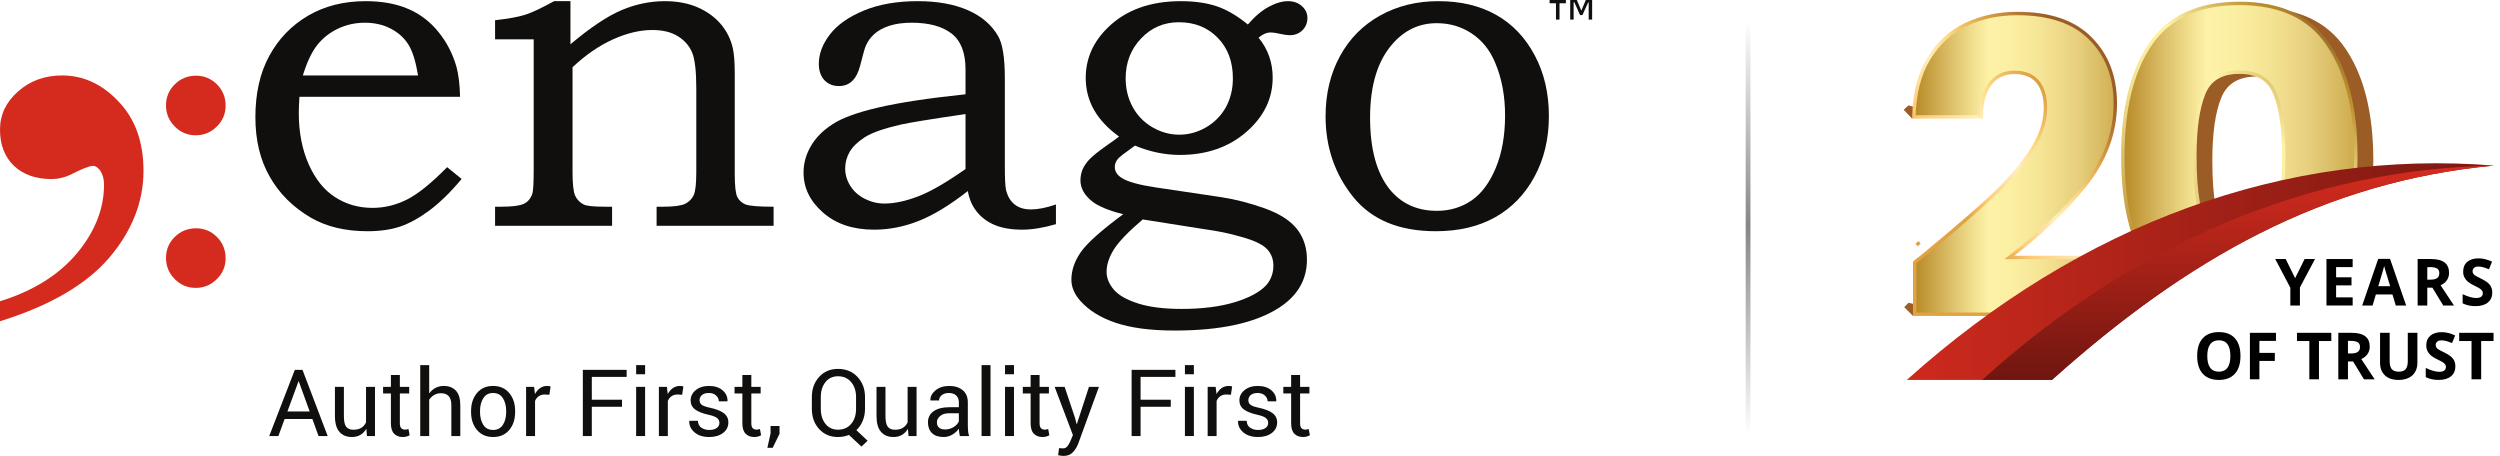<svg width="329" height="60" viewBox="0 0 329 60" fill="none" xmlns="http://www.w3.org/2000/svg">
<g clip-path="url(#clip0_195_1119)">
<path d="M55.017 9.928C54.711 8.092 54.293 6.734 53.742 5.857C53.191 4.98 52.415 4.286 51.415 3.765C50.405 3.245 49.272 2.99 48.017 2.99C46.762 2.99 45.589 3.245 44.487 3.765C43.395 4.286 42.486 5 41.752 5.918C41.028 6.837 40.395 8.174 39.854 9.928H55.017ZM58.844 22L60.752 23.551C59.303 25.286 57.885 26.663 56.527 27.684C55.16 28.694 53.864 29.409 52.65 29.817C51.436 30.225 50.007 30.429 48.374 30.429C45.446 30.429 42.956 29.837 40.905 28.643C38.548 27.266 36.752 25.47 35.497 23.255C34.231 21.041 33.609 18.439 33.609 15.429C33.609 12.276 34.221 9.581 35.436 7.357C36.65 5.122 38.344 3.357 40.527 2.071C42.711 0.796 45.242 0.153 48.109 0.153C50.242 0.153 52.089 0.479 53.67 1.153C55.242 1.816 56.578 2.826 57.67 4.174C58.773 5.51 59.568 7.051 60.069 8.786C60.344 9.806 60.507 11.123 60.548 12.735H39.405C39.344 13.714 39.323 14.439 39.323 14.918C39.323 17.429 39.762 19.664 40.629 21.633C41.507 23.592 42.67 25.041 44.119 25.959C45.558 26.888 47.201 27.357 49.038 27.357C50.589 27.357 52.089 26.99 53.548 26.266C55.007 25.531 56.762 24.113 58.844 22Z" fill="#100F0D"/>
<path d="M65.152 5.174V2.663C66.928 2.459 68.244 2.225 69.122 1.939C69.999 1.663 71.264 1.061 72.918 0.153H75.071V5.827C77.704 3.612 79.948 2.112 81.816 1.326C83.683 0.541 85.571 0.153 87.479 0.153C89.112 0.153 90.561 0.418 91.816 0.969C93.071 1.52 94.091 2.265 94.877 3.194C95.663 4.133 96.194 5.204 96.449 6.398C96.612 7.133 96.694 8.245 96.694 9.745V22.898C96.694 24.47 96.806 25.48 97.03 25.929C97.265 26.378 97.622 26.704 98.122 26.908C98.622 27.102 99.847 27.204 101.806 27.204V29.715H86.408V27.204H87.245C88.673 27.204 89.653 27.072 90.173 26.817C90.693 26.551 91.061 26.174 91.295 25.674C91.52 25.184 91.632 24.164 91.632 22.633V11.633C91.632 9.357 91.449 7.786 91.081 6.908C90.714 6.031 90.091 5.316 89.204 4.765C88.316 4.214 87.193 3.949 85.836 3.949C84.224 3.949 82.5 4.357 80.663 5.184C78.836 6.01 77.061 7.234 75.346 8.847V22.633C75.346 24.184 75.459 25.224 75.683 25.735C75.918 26.255 76.295 26.643 76.805 26.908C77.163 27.102 78.122 27.204 79.683 27.204H80.55V29.715H65.152V27.204H65.897C67.377 27.204 68.377 27.082 68.918 26.827C69.458 26.582 69.836 26.133 70.05 25.5C70.173 25.184 70.234 24.082 70.234 22.214V5.174H65.152Z" fill="#100F0D"/>
<path d="M127.063 15.01C122.44 15.684 119.583 16.153 118.481 16.409C116.317 16.908 114.757 17.459 113.818 18.051C112.889 18.653 112.216 19.296 111.818 19.98C111.42 20.674 111.226 21.408 111.226 22.184C111.226 22.96 111.441 23.714 111.89 24.439C112.339 25.163 112.971 25.735 113.787 26.153C114.615 26.572 115.481 26.786 116.389 26.786C117.685 26.786 119.156 26.48 120.788 25.857C122.42 25.245 124.512 24.031 127.063 22.245V15.01ZM127.063 12.408V9.143C127.063 6.939 126.451 5.357 125.217 4.408C123.981 3.459 122.237 2.99 119.982 2.99C118.869 2.99 117.89 3.122 117.053 3.388C116.216 3.663 115.543 4.031 115.033 4.5C114.522 4.969 114.155 5.5 113.91 6.102C113.807 6.316 113.574 7.163 113.196 8.643C112.736 10.429 111.808 11.326 110.41 11.326C109.614 11.326 108.971 11.061 108.481 10.541C108.002 10.01 107.757 9.296 107.757 8.398C107.757 7.081 108.246 5.796 109.216 4.531C110.196 3.265 111.686 2.214 113.686 1.388C115.686 0.561 118.053 0.153 120.788 0.153C123.338 0.153 125.522 0.541 127.339 1.326C129.145 2.112 130.482 3.245 131.338 4.724C131.941 5.735 132.237 7.592 132.237 10.286V21.796C132.237 23.429 132.288 24.49 132.39 24.99C132.604 25.847 132.992 26.49 133.543 26.919C134.084 27.347 134.798 27.561 135.676 27.561C136.594 27.561 137.686 27.347 138.962 26.908V29.5C137.308 29.98 135.829 30.225 134.513 30.225C133.094 30.225 131.9 30.02 130.941 29.623C129.971 29.225 129.176 28.643 128.563 27.878C127.941 27.113 127.542 26.194 127.369 25.143C124.972 27.011 122.808 28.327 120.879 29.082C118.941 29.847 116.992 30.225 115.023 30.225C112.267 30.225 110.032 29.48 108.318 27.98C106.604 26.49 105.747 24.735 105.747 22.714C105.747 21.5 106.063 20.347 106.696 19.255C107.318 18.153 108.277 17.184 109.563 16.347C110.849 15.51 112.869 14.775 115.614 14.143C118.369 13.5 122.185 12.919 127.063 12.408Z" fill="#100F0D"/>
<path d="M150.382 28.878C148.473 30.51 147.198 31.837 146.566 32.857C145.943 33.868 145.626 34.847 145.626 35.786C145.626 36.582 145.943 37.358 146.566 38.102C147.198 38.847 148.27 39.459 149.779 39.939C151.3 40.419 153.199 40.654 155.494 40.654C158.209 40.654 160.534 40.358 162.473 39.776C164.412 39.184 165.811 38.429 166.647 37.521C167.26 36.796 167.577 35.949 167.577 34.98C167.577 34.143 167.32 33.429 166.81 32.857C166.3 32.276 165.341 31.776 163.944 31.347C162.535 30.919 161.229 30.602 160.004 30.398L150.382 28.878ZM155.137 2.928C153.177 2.928 151.525 3.632 150.177 5.051C148.82 6.469 148.137 8.224 148.137 10.316C148.137 11.704 148.453 12.969 149.066 14.092C149.688 15.225 150.555 16.112 151.668 16.755C152.779 17.398 153.963 17.725 155.198 17.725C156.433 17.725 157.616 17.398 158.739 16.745C159.861 16.082 160.729 15.194 161.341 14.082C161.943 12.959 162.248 11.704 162.248 10.316C162.248 8.123 161.585 6.337 160.259 4.98C158.933 3.612 157.228 2.928 155.137 2.928ZM164.219 3.224C165.117 2.173 166.034 1.398 166.964 0.898C167.882 0.398 168.739 0.153 169.514 0.153C170.229 0.153 170.831 0.367 171.321 0.796C171.811 1.225 172.055 1.745 172.055 2.357C172.055 3 171.841 3.541 171.402 3.979C170.963 4.408 170.402 4.633 169.729 4.633C169.442 4.633 169.066 4.582 168.586 4.48C168.035 4.347 167.565 4.275 167.177 4.275C166.687 4.275 166.168 4.5 165.627 4.959C166.862 6.459 167.484 8.214 167.484 10.224C167.484 12.969 166.331 15.357 164.014 17.367C161.698 19.378 158.78 20.388 155.259 20.388C153.3 20.388 151.341 19.98 149.361 19.163C148.045 20.102 147.3 20.674 147.127 20.898C146.841 21.235 146.708 21.592 146.708 21.97C146.708 22.551 147.004 23.031 147.606 23.408C148.361 23.908 149.851 24.327 152.086 24.663L160.729 25.949C162.637 26.245 164.565 26.745 166.494 27.439C168.433 28.143 169.831 29.051 170.698 30.163C171.566 31.276 171.994 32.612 171.994 34.174C171.994 36.796 170.78 38.898 168.351 40.48C165.26 42.49 160.677 43.5 154.596 43.5C151.413 43.5 148.82 43.154 146.821 42.48C144.831 41.806 143.29 40.847 142.187 39.612C141.392 38.715 140.994 37.786 140.994 36.827C140.994 35.592 141.402 34.388 142.208 33.215C143.015 32.041 144.882 30.357 147.81 28.194C145.923 27.714 144.565 27.153 143.749 26.52C142.708 25.694 142.187 24.776 142.187 23.735C142.187 23.214 142.29 22.735 142.473 22.286C142.667 21.837 142.973 21.388 143.401 20.939C143.831 20.49 144.616 19.868 145.748 19.072C146.463 18.571 146.974 18.204 147.269 17.969C145.82 16.928 144.718 15.765 143.984 14.479C143.249 13.194 142.882 11.786 142.882 10.255C142.882 7.724 143.851 5.51 145.81 3.612C148.178 1.306 151.381 0.153 155.402 0.153C157.198 0.153 158.759 0.378 160.096 0.816C161.432 1.265 162.811 2.071 164.219 3.224Z" fill="#100F0D"/>
<path d="M189.068 3.051C186.792 3.051 184.874 3.949 183.292 5.735C181.302 7.969 180.303 11.214 180.303 15.48C180.303 19.592 181.15 22.715 182.843 24.868C184.385 26.786 186.466 27.745 189.099 27.745C190.793 27.745 192.302 27.297 193.629 26.398C194.955 25.5 196.017 24.072 196.844 22.102C197.659 20.143 198.068 17.837 198.068 15.184C198.068 12.592 197.629 10.275 196.751 8.225C196.068 6.582 195.048 5.316 193.68 4.408C192.323 3.5 190.781 3.051 189.068 3.051ZM189.302 0.153C192.232 0.153 194.772 0.755 196.915 1.97C199.058 3.184 200.742 4.959 201.976 7.296C203.221 9.623 203.834 12.286 203.834 15.276C203.834 18.265 203.201 20.929 201.936 23.255C200.67 25.592 198.946 27.367 196.761 28.592C194.579 29.817 191.977 30.429 188.946 30.429C184.119 30.429 180.507 28.929 178.079 25.919C175.66 22.909 174.446 19.368 174.446 15.306C174.446 12.337 175.079 9.704 176.333 7.398C177.588 5.092 179.343 3.316 181.609 2.051C183.875 0.786 186.434 0.153 189.302 0.153Z" fill="#100F0D"/>
<path d="M25.771 9.958C26.865 9.958 27.796 10.343 28.555 11.11C29.314 11.869 29.69 12.808 29.69 13.902C29.69 14.971 29.306 15.893 28.531 16.653C27.755 17.42 26.833 17.804 25.771 17.804C24.686 17.804 23.755 17.42 22.996 16.644C22.229 15.869 21.845 14.939 21.845 13.861C21.845 12.792 22.22 11.877 22.979 11.118C23.739 10.359 24.669 9.975 25.771 9.958ZM25.771 30.041C26.865 30.041 27.796 30.425 28.555 31.192C29.314 31.951 29.69 32.89 29.69 33.984C29.69 35.053 29.306 35.975 28.531 36.735C27.755 37.502 26.833 37.886 25.771 37.886C24.686 37.886 23.755 37.502 22.996 36.727C22.229 35.951 21.845 35.02 21.845 33.943C21.845 32.873 22.22 31.959 22.979 31.2C23.739 30.441 24.669 30.057 25.771 30.041Z" fill="#D52B1E"/>
<path d="M0 42.276V39.644C4.348 38.297 7.722 36.194 10.123 33.337C12.502 30.48 13.692 27.46 13.692 24.276C13.692 23.521 13.498 22.888 13.13 22.358C12.827 22.011 12.524 21.827 12.243 21.827C11.767 21.827 10.75 22.235 9.193 23.031C8.436 23.378 7.636 23.562 6.792 23.562C4.716 23.562 3.072 22.99 1.839 21.827C0.627 20.664 0 19.072 0 17.052C0 15.092 0.8 13.419 2.379 12.031C3.958 10.623 5.905 9.929 8.176 9.929C10.967 9.929 13.454 11.072 15.617 13.378C17.802 15.664 18.884 18.704 18.884 22.48C18.884 26.582 17.37 30.398 14.363 33.929C11.334 37.46 6.554 40.236 0 42.276Z" fill="#D52B1E"/>
<path d="M206.072 0.429H205.232V2.58H204.766V0.429H203.926V-0.001H206.072V0.429ZM209.525 2.58H209.071V0.323H208.997L208.249 1.983H207.936L207.182 0.296H207.089V2.58H206.639V-0.001H207.512L208.102 1.4L208.693 -0.001H209.525V2.58Z" fill="#100F0D"/>
<path d="M37.822 54.153H40.755L39.318 50.186H39.282L37.822 54.153ZM41.108 55.141H37.457L36.632 57.385H35.429L38.798 48.672H39.809L43.124 57.385H41.922L41.108 55.141Z" fill="#100F0D"/>
<path d="M48.212 56.427C48.008 56.775 47.747 57.042 47.428 57.229C47.109 57.417 46.74 57.511 46.321 57.511C45.615 57.511 45.064 57.285 44.669 56.834C44.274 56.384 44.077 55.681 44.077 54.728V50.91H45.256V54.74C45.256 55.43 45.357 55.905 45.561 56.164C45.764 56.423 46.081 56.553 46.512 56.553C46.931 56.553 47.277 56.468 47.55 56.299C47.824 56.129 48.03 55.889 48.17 55.578V50.91H49.349V57.385H48.29L48.212 56.427Z" fill="#100F0D"/>
<path d="M52.622 49.348V50.91H53.849V51.784H52.622V55.715C52.622 56.019 52.685 56.232 52.811 56.356C52.936 56.479 53.103 56.541 53.31 56.541C53.378 56.541 53.453 56.533 53.535 56.517C53.617 56.501 53.689 56.481 53.753 56.457L53.909 57.265C53.821 57.337 53.692 57.396 53.523 57.442C53.353 57.487 53.183 57.511 53.011 57.511C52.532 57.511 52.151 57.366 51.868 57.077C51.585 56.788 51.443 56.334 51.443 55.715V51.784H50.414V50.91H51.443V49.348H52.622Z" fill="#100F0D"/>
<path d="M56.482 51.778C56.706 51.467 56.98 51.224 57.305 51.05C57.63 50.877 57.99 50.79 58.385 50.79C59.075 50.79 59.613 50.998 59.998 51.413C60.383 51.828 60.575 52.466 60.575 53.328V57.385H59.397V53.316C59.397 52.781 59.282 52.386 59.052 52.131C58.823 51.876 58.481 51.748 58.026 51.748C57.699 51.748 57.403 51.825 57.138 51.978C56.872 52.132 56.654 52.34 56.482 52.603V57.385H55.303V48.049H56.482V51.778Z" fill="#100F0D"/>
<path d="M63.172 54.216C63.172 54.901 63.317 55.468 63.606 55.914C63.895 56.36 64.325 56.583 64.896 56.583C65.458 56.583 65.885 56.36 66.176 55.914C66.467 55.468 66.613 54.901 66.613 54.216V54.085C66.613 53.407 66.466 52.843 66.173 52.393C65.88 51.943 65.45 51.718 64.884 51.718C64.321 51.718 63.895 51.943 63.606 52.393C63.317 52.843 63.172 53.407 63.172 54.085V54.216ZM61.993 54.088C61.993 53.13 62.252 52.341 62.771 51.721C63.29 51.1 63.994 50.79 64.884 50.79C65.781 50.79 66.49 51.099 67.011 51.718C67.532 52.336 67.792 53.126 67.792 54.088V54.219C67.792 55.185 67.532 55.975 67.014 56.589C66.495 57.203 65.789 57.511 64.896 57.511C64.002 57.511 63.295 57.202 62.774 56.586C62.254 55.97 61.993 55.181 61.993 54.219V54.088Z" fill="#100F0D"/>
<path d="M72.298 51.951L71.694 51.915C71.383 51.915 71.12 51.989 70.907 52.137C70.694 52.284 70.529 52.492 70.413 52.759V57.385H69.234V50.91H70.287L70.401 51.855C70.585 51.52 70.811 51.259 71.08 51.072C71.35 50.884 71.66 50.79 72.011 50.79C72.099 50.79 72.183 50.797 72.262 50.811C72.342 50.825 72.408 50.84 72.46 50.856L72.298 51.951Z" fill="#100F0D"/>
<path d="M81.855 53.531H77.882V57.385H76.703V48.672H82.466V49.599H77.882V52.603H81.855V53.531Z" fill="#100F0D"/>
<path d="M84.895 57.385H83.716V50.91H84.895V57.385ZM84.895 49.252H83.716V48.049H84.895V49.252Z" fill="#100F0D"/>
<path d="M89.772 51.951L89.168 51.915C88.857 51.915 88.594 51.989 88.381 52.137C88.168 52.284 88.003 52.492 87.887 52.759V57.385H86.709V50.91H87.762L87.875 51.855C88.059 51.52 88.285 51.259 88.555 51.072C88.824 50.884 89.134 50.79 89.485 50.79C89.573 50.79 89.657 50.797 89.737 50.811C89.816 50.825 89.882 50.84 89.934 50.856L89.772 51.951Z" fill="#100F0D"/>
<path d="M94.674 55.661C94.674 55.402 94.575 55.189 94.377 55.021C94.18 54.854 93.806 54.708 93.255 54.584C92.469 54.413 91.878 54.181 91.481 53.888C91.084 53.596 90.885 53.196 90.885 52.69C90.885 52.164 91.109 51.717 91.556 51.346C92.002 50.975 92.585 50.79 93.303 50.79C94.057 50.79 94.656 50.984 95.101 51.371C95.546 51.758 95.759 52.228 95.739 52.783L95.727 52.819H94.602C94.602 52.536 94.483 52.281 94.246 52.056C94.008 51.831 93.694 51.718 93.303 51.718C92.884 51.718 92.573 51.81 92.369 51.993C92.166 52.177 92.064 52.398 92.064 52.657C92.064 52.913 92.154 53.114 92.334 53.262C92.513 53.409 92.878 53.541 93.429 53.657C94.246 53.832 94.855 54.071 95.254 54.372C95.653 54.673 95.852 55.077 95.852 55.584C95.852 56.158 95.62 56.623 95.155 56.978C94.69 57.333 94.083 57.511 93.333 57.511C92.507 57.511 91.857 57.301 91.382 56.882C90.907 56.463 90.682 55.975 90.706 55.416L90.718 55.38H91.843C91.863 55.797 92.018 56.102 92.31 56.294C92.601 56.487 92.942 56.583 93.333 56.583C93.752 56.583 94.08 56.498 94.317 56.329C94.555 56.159 94.674 55.937 94.674 55.661Z" fill="#100F0D"/>
<path d="M98.875 49.348V50.91H100.102V51.784H98.875V55.715C98.875 56.019 98.938 56.232 99.064 56.356C99.189 56.479 99.356 56.541 99.563 56.541C99.631 56.541 99.706 56.533 99.788 56.517C99.869 56.501 99.942 56.481 100.006 56.457L100.162 57.265C100.074 57.337 99.945 57.396 99.776 57.442C99.606 57.487 99.436 57.511 99.264 57.511C98.785 57.511 98.404 57.366 98.121 57.077C97.838 56.788 97.696 56.334 97.696 55.715V51.784H96.667V50.91H97.696V49.348H98.875Z" fill="#100F0D"/>
<path d="M102.585 57.098L101.687 58.929H100.987L101.406 57.038V56.062H102.585V57.098Z" fill="#100F0D"/>
<path d="M112.657 52.244C112.657 51.447 112.441 50.792 112.01 50.282C111.579 49.771 111.001 49.516 110.275 49.516C109.589 49.516 109.041 49.771 108.632 50.282C108.223 50.792 108.019 51.447 108.019 52.244V53.806C108.019 54.612 108.223 55.27 108.632 55.781C109.041 56.292 109.589 56.547 110.275 56.547C111.005 56.547 111.584 56.293 112.013 55.784C112.442 55.276 112.657 54.616 112.657 53.806V52.244ZM113.836 53.806C113.836 54.373 113.736 54.897 113.537 55.38C113.337 55.863 113.058 56.272 112.698 56.607L114.176 58.001L113.368 58.773L111.717 57.235C111.494 57.327 111.261 57.396 111.02 57.442C110.779 57.487 110.53 57.511 110.275 57.511C109.258 57.511 108.431 57.16 107.795 56.457C107.158 55.755 106.84 54.871 106.84 53.806V52.256C106.84 51.195 107.158 50.311 107.795 49.605C108.431 48.899 109.258 48.546 110.275 48.546C111.328 48.546 112.185 48.898 112.846 49.602C113.505 50.307 113.836 51.191 113.836 52.256V53.806Z" fill="#100F0D"/>
<path d="M119.484 56.427C119.28 56.775 119.02 57.042 118.7 57.229C118.381 57.417 118.012 57.511 117.593 57.511C116.887 57.511 116.337 57.285 115.942 56.834C115.546 56.384 115.35 55.681 115.35 54.728V50.91H116.528V54.74C116.528 55.43 116.63 55.905 116.833 56.164C117.037 56.423 117.354 56.553 117.784 56.553C118.204 56.553 118.55 56.468 118.823 56.299C119.096 56.129 119.303 55.889 119.442 55.578V50.91H120.621V57.385H119.563L119.484 56.427Z" fill="#100F0D"/>
<path d="M124.361 56.517C124.788 56.517 125.174 56.408 125.517 56.189C125.86 55.97 126.083 55.72 126.187 55.437V54.387H124.865C124.389 54.387 124.009 54.506 123.724 54.745C123.44 54.983 123.297 55.264 123.297 55.586C123.297 55.873 123.387 56.099 123.565 56.267C123.745 56.434 124.011 56.517 124.361 56.517ZM126.318 57.385C126.279 57.19 126.247 57.017 126.226 56.867C126.204 56.718 126.191 56.567 126.187 56.415C125.968 56.727 125.681 56.987 125.328 57.196C124.975 57.406 124.595 57.511 124.188 57.511C123.514 57.511 123 57.338 122.647 56.993C122.294 56.648 122.118 56.172 122.118 55.566C122.118 54.947 122.368 54.464 122.869 54.114C123.369 53.765 124.049 53.591 124.906 53.591H126.187V52.951C126.187 52.572 126.071 52.271 125.839 52.05C125.608 51.828 125.281 51.718 124.858 51.718C124.479 51.718 124.171 51.815 123.934 52.008C123.697 52.202 123.578 52.434 123.578 52.705H122.453L122.44 52.669C122.417 52.199 122.639 51.768 123.108 51.377C123.577 50.986 124.183 50.79 124.924 50.79C125.658 50.79 126.249 50.977 126.696 51.35C127.142 51.723 127.366 52.26 127.366 52.962V56.08C127.366 56.312 127.378 56.535 127.402 56.751C127.425 56.966 127.469 57.178 127.533 57.385H126.318Z" fill="#100F0D"/>
<path d="M130.352 57.385H129.173V48.049H130.352V57.385Z" fill="#100F0D"/>
<path d="M133.44 57.385H132.261V50.91H133.44V57.385ZM133.44 49.252H132.261V48.049H133.44V49.252Z" fill="#100F0D"/>
<path d="M136.809 49.348V50.91H138.036V51.784H136.809V55.715C136.809 56.019 136.872 56.232 136.998 56.356C137.123 56.479 137.29 56.541 137.497 56.541C137.565 56.541 137.64 56.533 137.722 56.517C137.803 56.501 137.876 56.481 137.94 56.457L138.095 57.265C138.008 57.337 137.879 57.396 137.71 57.442C137.54 57.487 137.369 57.511 137.198 57.511C136.719 57.511 136.338 57.366 136.055 57.077C135.772 56.788 135.63 56.334 135.63 55.715V51.784H134.601V50.91H135.63V49.348H136.809Z" fill="#100F0D"/>
<path d="M141.471 54.985L141.681 55.799H141.716L143.309 50.91H144.619L141.896 58.378C141.733 58.813 141.498 59.192 141.193 59.515C140.888 59.839 140.476 60 139.957 60C139.861 60 139.74 59.989 139.593 59.967C139.444 59.945 139.331 59.924 139.251 59.904L139.37 58.977C139.346 58.973 139.417 58.977 139.584 58.989C139.749 59.001 139.853 59.007 139.897 59.007C140.149 59.007 140.354 58.895 140.513 58.672C140.673 58.448 140.807 58.201 140.915 57.929L141.196 57.253L138.79 50.91H140.106L141.471 54.985Z" fill="#100F0D"/>
<path d="M154.074 53.531H150.1V57.385H148.921V48.672H154.684V49.599H150.1V52.603H154.074V53.531Z" fill="#100F0D"/>
<path d="M157.114 57.385H155.935V50.91H157.114V57.385ZM157.114 49.252H155.935V48.049H157.114V49.252Z" fill="#100F0D"/>
<path d="M161.991 51.951L161.386 51.915C161.075 51.915 160.813 51.989 160.599 52.137C160.386 52.284 160.221 52.492 160.105 52.759V57.385H158.927V50.91H159.98L160.094 51.855C160.277 51.52 160.504 51.259 160.772 51.072C161.042 50.884 161.352 50.79 161.703 50.79C161.791 50.79 161.874 50.797 161.955 50.811C162.034 50.825 162.1 50.84 162.152 50.856L161.991 51.951Z" fill="#100F0D"/>
<path d="M166.892 55.661C166.892 55.402 166.794 55.189 166.596 55.021C166.399 54.854 166.025 54.708 165.474 54.584C164.688 54.413 164.097 54.181 163.7 53.888C163.302 53.596 163.104 53.196 163.104 52.69C163.104 52.164 163.328 51.717 163.774 51.346C164.221 50.975 164.804 50.79 165.522 50.79C166.275 50.79 166.876 50.984 167.32 51.371C167.765 51.758 167.977 52.228 167.957 52.783L167.946 52.819H166.821C166.821 52.536 166.701 52.281 166.464 52.056C166.227 51.831 165.912 51.718 165.522 51.718C165.103 51.718 164.792 51.81 164.588 51.993C164.385 52.177 164.284 52.398 164.284 52.657C164.284 52.913 164.372 53.114 164.552 53.262C164.732 53.409 165.097 53.541 165.647 53.657C166.465 53.832 167.073 54.071 167.472 54.372C167.872 54.673 168.072 55.077 168.072 55.584C168.072 56.158 167.839 56.623 167.374 56.978C166.909 57.333 166.301 57.511 165.551 57.511C164.726 57.511 164.076 57.301 163.601 56.882C163.126 56.463 162.901 55.975 162.925 55.416L162.937 55.38H164.062C164.081 55.797 164.237 56.102 164.529 56.294C164.82 56.487 165.16 56.583 165.551 56.583C165.971 56.583 166.299 56.498 166.536 56.329C166.773 56.159 166.892 55.937 166.892 55.661Z" fill="#100F0D"/>
<path d="M171.093 49.348V50.91H172.319V51.784H171.093V55.715C171.093 56.019 171.156 56.232 171.282 56.356C171.408 56.479 171.574 56.541 171.781 56.541C171.849 56.541 171.924 56.533 172.006 56.517C172.088 56.501 172.16 56.481 172.224 56.457L172.38 57.265C172.292 57.337 172.163 57.396 171.993 57.442C171.824 57.487 171.654 57.511 171.482 57.511C171.003 57.511 170.622 57.366 170.339 57.077C170.055 56.788 169.914 56.334 169.914 55.715V51.784H168.885V50.91H169.914V49.348H171.093Z" fill="#100F0D"/>
</g>
<path d="M230.36 2.779C230.36 2.605 230.219 2.464 230.045 2.464C229.872 2.464 229.731 2.605 229.731 2.779L230.045 2.779L230.36 2.779ZM230.045 2.779L229.731 2.779L229.731 57.221L230.045 57.221L230.36 57.221L230.36 2.779L230.045 2.779Z" fill="url(#paint0_linear_195_1119)"/>
<path d="M296.995 1.016C302.353 1.016 306.269 2.812 308.687 6.438L308.912 6.779C311.196 10.344 312.329 15.137 312.329 21.134C312.329 22.269 312.288 23.36 312.208 24.408C308.868 25.151 305.586 26.12 302.405 27.249C302.41 27.223 302.416 27.197 302.42 27.171C302.704 25.575 302.847 23.564 302.847 21.134C302.847 17.525 302.452 14.781 301.68 12.885V12.883C301.302 11.938 300.726 11.239 299.958 10.774C299.186 10.308 298.202 10.067 296.995 10.067C295.787 10.067 294.804 10.308 294.033 10.774C293.264 11.239 292.688 11.938 292.31 12.883L292.309 12.885C291.537 14.781 291.143 17.526 291.143 21.134C291.143 23.564 291.286 25.575 291.57 27.171L291.625 27.458C291.922 28.872 292.462 30.029 293.24 30.936C293.26 30.958 293.281 30.978 293.301 30.999C290.342 32.385 287.524 33.865 284.89 35.374C282.732 31.829 281.662 27.075 281.662 21.134C281.662 14.944 282.85 10.038 285.249 6.439V6.438C287.702 2.813 291.635 1.016 296.995 1.016Z" fill="#9B5C25"/>
<path d="M251.634 15.607L250.524 14.445L251.157 13.868L251.814 14.043L252.53 14.799L251.634 15.607Z" fill="#9B5C25"/>
<path d="M251.752 41.579L250.59 40.418L251.169 39.835L251.826 40.009L252.541 40.765L251.752 41.579Z" fill="#9B5C25"/>
<path d="M294.695 0.447C300.054 0.447 303.969 2.243 306.387 5.869C308.823 9.468 310.028 14.375 310.028 20.566C310.028 22.242 309.941 23.823 309.768 25.309C306.128 26.411 302.571 27.782 299.153 29.324C299.608 28.548 299.932 27.642 300.121 26.602C300.404 25.007 300.547 22.996 300.547 20.566C300.547 16.957 300.153 14.212 299.381 12.316L299.38 12.315C299.002 11.369 298.426 10.671 297.657 10.206C296.886 9.74 295.903 9.499 294.695 9.499C293.487 9.499 292.504 9.739 291.733 10.206C290.964 10.671 290.388 11.369 290.01 12.315L290.01 12.316C289.237 14.212 288.843 16.957 288.843 20.566C288.843 22.996 288.986 25.007 289.269 26.602C289.55 28.146 290.109 29.397 290.937 30.364C291.692 31.178 292.768 31.639 294.193 31.725C290.785 33.486 287.559 35.383 284.578 37.307C283.978 36.733 283.434 36.088 282.949 35.371L282.948 35.37C280.549 31.771 279.362 26.828 279.362 20.566C279.362 14.375 280.549 9.469 282.948 5.871L282.949 5.869C285.403 2.244 289.336 0.447 294.695 0.447Z" fill="url(#paint1_linear_195_1119)" stroke="url(#paint2_linear_195_1119)" stroke-width="0.448"/>
<g filter="url(#filter0_d_195_1119)">
<path d="M250.812 33.363C252.03 32.395 252.586 31.947 252.478 32.019C255.991 29.115 258.752 26.732 260.759 24.868C262.802 23.004 264.523 21.05 265.921 19.007C267.319 16.963 268.018 14.974 268.018 13.038C268.018 11.569 267.677 10.421 266.996 9.597C266.315 8.773 265.294 8.36 263.931 8.36C262.569 8.36 261.494 8.88 260.705 9.92C259.952 10.923 259.576 12.357 259.576 14.221H250.704C250.776 11.174 251.421 8.629 252.64 6.586C253.894 4.543 255.525 3.037 257.533 2.069C259.576 1.101 261.834 0.618 264.308 0.618C268.574 0.618 271.782 1.711 273.933 3.897C276.119 6.084 277.213 8.934 277.213 12.447C277.213 16.282 275.904 19.849 273.287 23.147C270.671 26.409 267.337 29.599 263.286 32.718H277.804V40.192H250.812V33.363Z" fill="url(#paint3_linear_195_1119)"/>
<path d="M250.812 33.363C252.03 32.395 252.586 31.947 252.478 32.019C255.991 29.115 258.752 26.732 260.759 24.868C262.802 23.004 264.523 21.05 265.921 19.007C267.319 16.963 268.018 14.974 268.018 13.038C268.018 11.569 267.677 10.421 266.996 9.597C266.315 8.773 265.294 8.36 263.931 8.36C262.569 8.36 261.494 8.88 260.705 9.92C259.952 10.923 259.576 12.357 259.576 14.221H250.704C250.776 11.174 251.421 8.629 252.64 6.586C253.894 4.543 255.525 3.037 257.533 2.069C259.576 1.101 261.834 0.618 264.308 0.618C268.574 0.618 271.782 1.711 273.933 3.897C276.119 6.084 277.213 8.934 277.213 12.447C277.213 16.282 275.904 19.849 273.287 23.147C270.671 26.409 267.337 29.599 263.286 32.718H277.804V40.192H250.812V33.363Z" stroke="url(#paint4_linear_195_1119)" stroke-width="0.448"/>
</g>
<path fill-rule="evenodd" clip-rule="evenodd" d="M328.207 21.79C305.788 23.907 287.887 33.986 270.041 50H250.934C273.984 29.317 300.87 19.601 328.207 21.79Z" fill="url(#paint5_linear_195_1119)"/>
<path fill-rule="evenodd" clip-rule="evenodd" d="M328.194 21.791C305.771 23.901 287.877 34.049 270.027 50H260.852C280.734 31.996 303.937 22.227 328.194 21.791Z" fill="url(#paint6_linear_195_1119)"/>
<path d="M252.486 31.721L252.071 32.07L252.367 32.405L252.567 32.242L252.762 32.07L252.486 31.721Z" fill="#E1A240"/>
<path d="M302.039 36.606L303.287 34.088H304.655L302.669 37.824V40.205H301.408V37.866L299.422 34.088H300.798L302.039 36.606Z" fill="black"/>
<path d="M309.61 40.205H306.163V34.088H309.61V35.151H307.432V36.493H309.458V37.556H307.432V39.134H309.61V40.205Z" fill="black"/>
<path d="M315.281 40.205L314.847 38.749H312.665L312.231 40.205H310.864L312.976 34.063H314.528L316.649 40.205H315.281ZM314.544 37.661C314.143 36.342 313.917 35.595 313.865 35.422C313.816 35.249 313.78 35.113 313.758 35.012C313.668 35.369 313.41 36.252 312.985 37.661H314.544Z" fill="black"/>
<path d="M319.43 36.803H319.839C320.241 36.803 320.537 36.735 320.728 36.598C320.919 36.462 321.014 36.247 321.014 35.954C321.014 35.664 320.916 35.457 320.72 35.335C320.526 35.212 320.224 35.151 319.815 35.151H319.43V36.803ZM319.43 37.858V40.205H318.161V34.088H319.905C320.718 34.088 321.32 34.24 321.71 34.544C322.101 34.845 322.296 35.304 322.296 35.92C322.296 36.28 322.199 36.601 322.005 36.883C321.811 37.162 321.537 37.38 321.182 37.539C322.083 38.915 322.67 39.803 322.943 40.205H321.534L320.105 37.858H319.43Z" fill="black"/>
<path d="M327.984 38.506C327.984 39.058 327.789 39.493 327.398 39.812C327.011 40.129 326.47 40.288 325.777 40.288C325.138 40.288 324.573 40.166 324.082 39.92V38.715C324.486 38.899 324.827 39.029 325.106 39.104C325.387 39.18 325.643 39.217 325.875 39.217C326.154 39.217 326.367 39.163 326.514 39.054C326.664 38.945 326.739 38.784 326.739 38.569C326.739 38.449 326.706 38.343 326.641 38.251C326.575 38.156 326.478 38.065 326.35 37.979C326.225 37.892 325.967 37.754 325.576 37.565C325.211 37.389 324.936 37.22 324.753 37.058C324.571 36.897 324.425 36.708 324.315 36.493C324.206 36.279 324.152 36.028 324.152 35.74C324.152 35.199 324.33 34.774 324.688 34.464C325.048 34.155 325.545 34 326.178 34C326.489 34 326.786 34.038 327.067 34.113C327.35 34.188 327.647 34.294 327.955 34.431L327.546 35.439C327.226 35.305 326.962 35.212 326.751 35.159C326.544 35.106 326.339 35.079 326.137 35.079C325.897 35.079 325.713 35.136 325.585 35.251C325.456 35.365 325.392 35.514 325.392 35.699C325.392 35.813 325.418 35.913 325.47 36C325.522 36.084 325.604 36.166 325.716 36.247C325.83 36.325 326.099 36.467 326.522 36.673C327.082 36.947 327.465 37.221 327.673 37.498C327.88 37.771 327.984 38.107 327.984 38.506Z" fill="black"/>
<path d="M294.846 46.849C294.846 47.862 294.601 48.64 294.109 49.184C293.618 49.728 292.914 50 291.997 50C291.08 50 290.376 49.728 289.884 49.184C289.393 48.64 289.147 47.859 289.147 46.841C289.147 45.823 289.393 45.046 289.884 44.51C290.378 43.972 291.085 43.703 292.005 43.703C292.925 43.703 293.628 43.974 294.114 44.515C294.602 45.056 294.846 45.834 294.846 46.849ZM290.478 46.849C290.478 47.533 290.605 48.047 290.859 48.393C291.113 48.739 291.492 48.912 291.997 48.912C293.01 48.912 293.516 48.224 293.516 46.849C293.516 45.471 293.012 44.782 292.005 44.782C291.5 44.782 291.119 44.957 290.863 45.305C290.606 45.651 290.478 46.166 290.478 46.849Z" fill="black"/>
<path d="M297.336 49.916H296.087V43.799H299.518V44.862H297.336V46.439H299.366V47.498H297.336V49.916Z" fill="black"/>
<path d="M305.176 49.916H303.907V44.879H302.281V43.799H306.801V44.879H305.176V49.916Z" fill="black"/>
<path d="M308.991 46.515H309.401C309.802 46.515 310.098 46.446 310.289 46.309C310.48 46.173 310.576 45.958 310.576 45.665C310.576 45.375 310.478 45.169 310.281 45.046C310.087 44.923 309.786 44.862 309.376 44.862H308.991V46.515ZM308.991 47.569V49.916H307.722V43.799H309.466C310.28 43.799 310.881 43.951 311.272 44.255C311.662 44.556 311.857 45.015 311.857 45.632C311.857 45.992 311.76 46.312 311.567 46.594C311.373 46.873 311.098 47.092 310.744 47.251C311.644 48.626 312.231 49.514 312.504 49.916H311.096L309.667 47.569H308.991Z" fill="black"/>
<path d="M318.129 43.799V47.757C318.129 48.209 318.03 48.605 317.83 48.946C317.634 49.286 317.349 49.547 316.975 49.728C316.601 49.909 316.159 50 315.648 50C314.879 50 314.281 49.799 313.855 49.397C313.429 48.993 313.216 48.441 313.216 47.74V43.799H314.481V47.544C314.481 48.015 314.574 48.361 314.76 48.581C314.945 48.802 315.253 48.912 315.681 48.912C316.096 48.912 316.396 48.802 316.582 48.581C316.77 48.358 316.864 48.01 316.864 47.535V43.799H318.129Z" fill="black"/>
<path d="M323.128 48.218C323.128 48.77 322.933 49.205 322.543 49.523C322.155 49.841 321.615 50 320.921 50C320.283 50 319.718 49.877 319.227 49.632V48.427C319.63 48.611 319.972 48.74 320.25 48.816C320.531 48.891 320.788 48.929 321.02 48.929C321.298 48.929 321.511 48.874 321.658 48.766C321.808 48.657 321.884 48.495 321.884 48.28C321.884 48.16 321.851 48.054 321.785 47.962C321.72 47.867 321.623 47.777 321.495 47.69C321.369 47.604 321.111 47.466 320.721 47.276C320.355 47.1 320.081 46.932 319.898 46.77C319.715 46.608 319.569 46.42 319.46 46.205C319.351 45.99 319.296 45.739 319.296 45.452C319.296 44.911 319.475 44.485 319.832 44.176C320.193 43.866 320.689 43.711 321.323 43.711C321.634 43.711 321.93 43.749 322.211 43.824C322.495 43.9 322.791 44.005 323.099 44.142L322.69 45.151C322.371 45.017 322.106 44.923 321.896 44.87C321.688 44.817 321.484 44.791 321.282 44.791C321.042 44.791 320.857 44.848 320.729 44.962C320.601 45.077 320.537 45.226 320.537 45.41C320.537 45.524 320.563 45.625 320.614 45.711C320.666 45.795 320.748 45.877 320.86 45.958C320.975 46.036 321.244 46.178 321.667 46.385C322.226 46.658 322.61 46.933 322.817 47.209C323.024 47.483 323.128 47.819 323.128 48.218Z" fill="black"/>
<path d="M326.522 49.916H325.253V44.879H323.628V43.799H328.147V44.879H326.522V49.916Z" fill="black"/>
<defs>
<filter id="filter0_d_195_1119" x="250.475" y="0.393" width="28.714" height="41.184" filterUnits="userSpaceOnUse" color-interpolation-filters="sRGB">
<feFlood flood-opacity="0" result="BackgroundImageFix"/>
<feColorMatrix in="SourceAlpha" type="matrix" values="0 0 0 0 0 0 0 0 0 0 0 0 0 0 0 0 0 0 127 0" result="hardAlpha"/>
<feOffset dx="1.161" dy="1.161"/>
<feComposite in2="hardAlpha" operator="out"/>
<feColorMatrix type="matrix" values="0 0 0 0 0.608 0 0 0 0 0.361 0 0 0 0 0.145 0 0 0 1 0"/>
<feBlend mode="normal" in2="BackgroundImageFix" result="effect1_dropShadow_195_1119"/>
<feBlend mode="normal" in="SourceGraphic" in2="effect1_dropShadow_195_1119" result="shape"/>
</filter>
<linearGradient id="paint0_linear_195_1119" x1="229.545" y1="2.779" x2="229.545" y2="57.221" gradientUnits="userSpaceOnUse">
<stop stop-color="#868686" stop-opacity="0"/>
<stop offset="0.495" stop-color="#868686"/>
<stop offset="1" stop-color="#868686" stop-opacity="0"/>
</linearGradient>
<linearGradient id="paint1_linear_195_1119" x1="276.678" y1="18.876" x2="314.025" y2="18.876" gradientUnits="userSpaceOnUse">
<stop stop-color="#A06F2D"/>
<stop offset="0.05" stop-color="#B4872D"/>
<stop offset="0.09" stop-color="#BB8F2D"/>
<stop offset="0.21" stop-color="#DABC65"/>
<stop offset="0.32" stop-color="#F4E393"/>
<stop offset="0.37" stop-color="#FDF2A8"/>
<stop offset="0.48" stop-color="#FBEEA1"/>
<stop offset="0.59" stop-color="#F4E393"/>
<stop offset="0.72" stop-color="#E7D07F"/>
<stop offset="0.84" stop-color="#D6B75E"/>
<stop offset="0.97" stop-color="#C09635"/>
<stop offset="1" stop-color="#BB8F2D"/>
</linearGradient>
<linearGradient id="paint2_linear_195_1119" x1="305.969" y1="4.935" x2="279.046" y2="30.922" gradientUnits="userSpaceOnUse">
<stop stop-color="#A06F2D"/>
<stop offset="0.05" stop-color="#B4872D"/>
<stop offset="0.09" stop-color="#BB8F2D"/>
<stop offset="0.21" stop-color="#DABC65"/>
<stop offset="0.32" stop-color="#F4E393"/>
<stop offset="0.37" stop-color="#FDF2A8"/>
<stop offset="0.48" stop-color="#FBEEA1"/>
<stop offset="0.59" stop-color="#F4E393"/>
<stop offset="0.72" stop-color="#E7D07F"/>
<stop offset="0.84" stop-color="#D6B75E"/>
<stop offset="0.97" stop-color="#C09635"/>
<stop offset="1" stop-color="#BB8F2D"/>
</linearGradient>
<linearGradient id="paint3_linear_195_1119" x1="248.333" y1="20.404" x2="281.336" y2="20.404" gradientUnits="userSpaceOnUse">
<stop stop-color="#A06F2D"/>
<stop offset="0.05" stop-color="#B4872D"/>
<stop offset="0.09" stop-color="#BB8F2D"/>
<stop offset="0.21" stop-color="#DABC65"/>
<stop offset="0.32" stop-color="#F4E393"/>
<stop offset="0.37" stop-color="#FDF2A8"/>
<stop offset="0.48" stop-color="#FBEEA1"/>
<stop offset="0.59" stop-color="#F4E393"/>
<stop offset="0.72" stop-color="#E7D07F"/>
<stop offset="0.84" stop-color="#D6B75E"/>
<stop offset="0.97" stop-color="#C09635"/>
<stop offset="1" stop-color="#BB8F2D"/>
</linearGradient>
<linearGradient id="paint4_linear_195_1119" x1="246.227" y1="13.575" x2="265.674" y2="-1.973" gradientUnits="userSpaceOnUse">
<stop stop-color="#E1A240"/>
<stop offset="0.16" stop-color="#FFCD7B"/>
<stop offset="0.38" stop-color="#FFEEBE"/>
<stop offset="0.53" stop-color="#FFD984"/>
<stop offset="0.73" stop-color="#E0A649"/>
<stop offset="1" stop-color="#9B5D26"/>
</linearGradient>
<linearGradient id="paint5_linear_195_1119" x1="244.172" y1="35.743" x2="338.277" y2="35.743" gradientUnits="userSpaceOnUse">
<stop stop-color="#D52B1E"/>
<stop offset="1" stop-color="#6F1610"/>
</linearGradient>
<linearGradient id="paint6_linear_195_1119" x1="294.529" y1="21.901" x2="294.529" y2="50" gradientUnits="userSpaceOnUse">
<stop stop-color="#D52B1E"/>
<stop offset="1" stop-color="#6F1610"/>
</linearGradient>
<clipPath id="clip0_195_1119">
<rect width="209.525" height="60" fill="white"/>
</clipPath>
</defs>
</svg>
